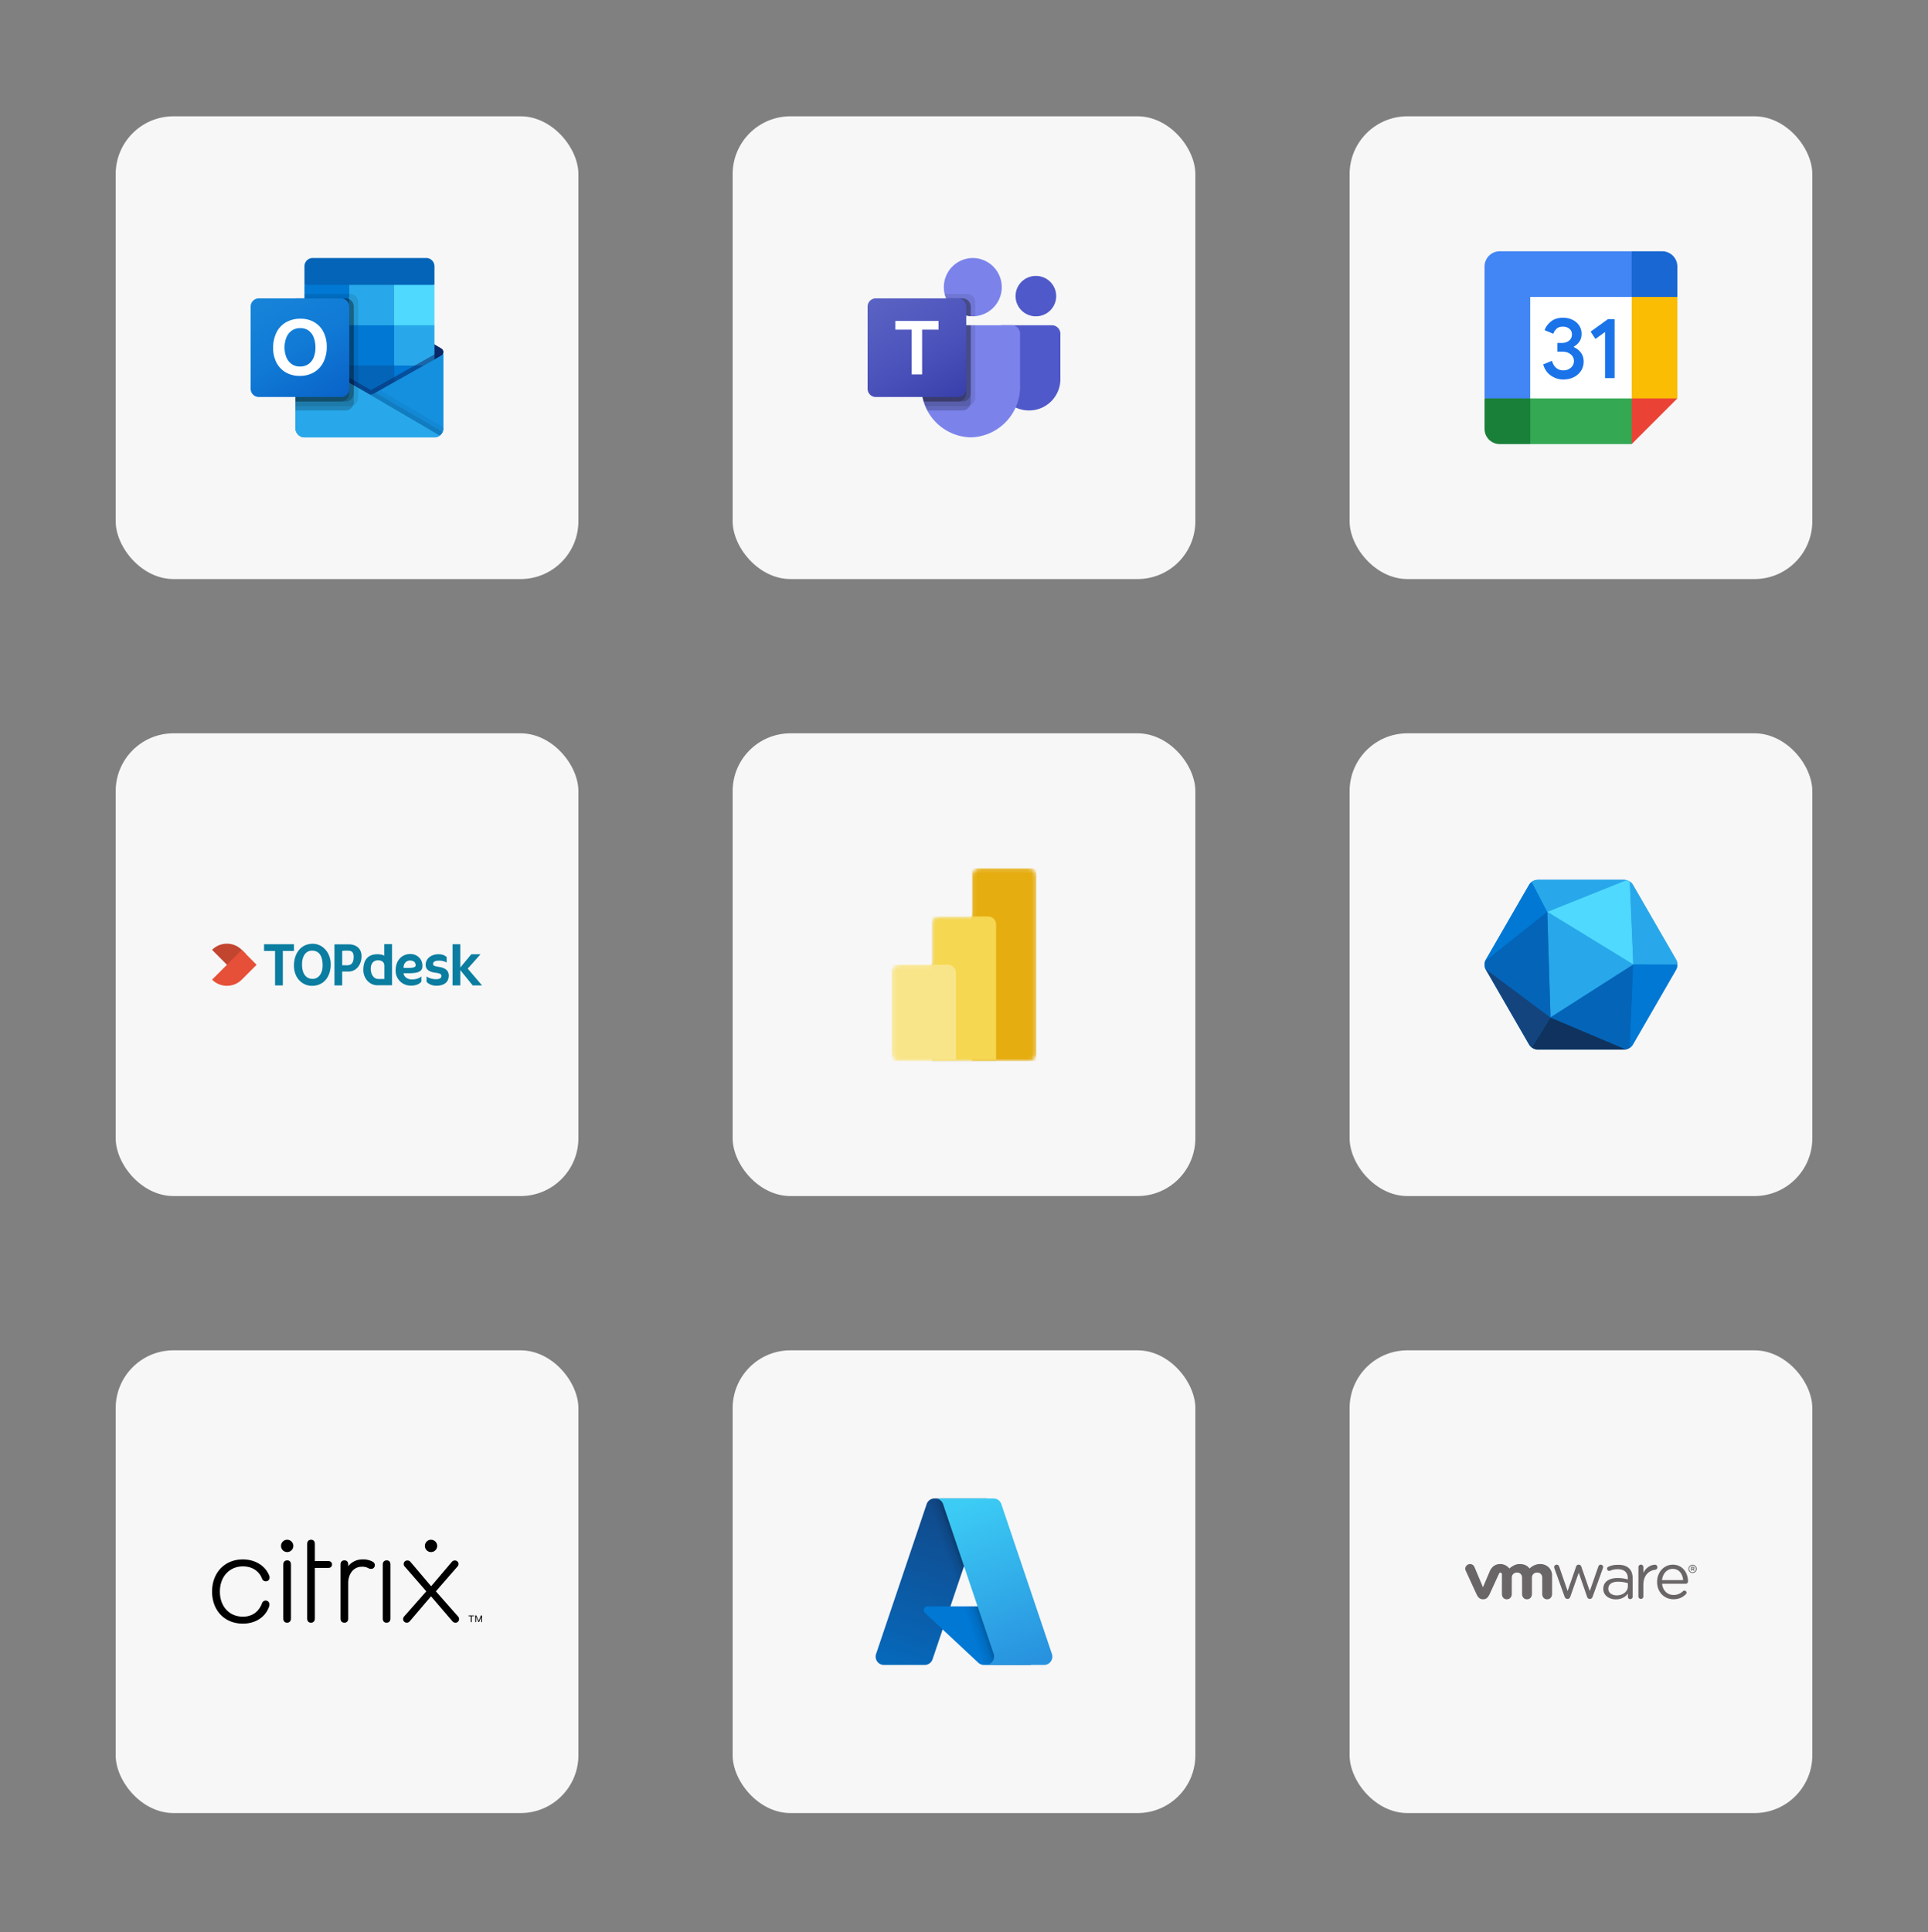 <svg width="500" height="501" viewBox="0 0 500 501" fill="none" xmlns="http://www.w3.org/2000/svg">
    <rect x="0" y="0" width="500" height="501" fill="#808080" stroke="none"/>
    <rect x="30" y="30.16" width="120" height="120" rx="15" fill="#F7F7F7"/>
    <g clip-path="url(#vxxg6etxfa)">
        <path d="M115 91.323a1.114 1.114 0 0 0-.533-.96h-.005l-.021-.01-17.326-10.257a2.325 2.325 0 0 0-2.598 0L77.192 90.352l-.021.012a1.129 1.129 0 0 0 .027 1.934l17.325 10.255a2.326 2.326 0 0 0 2.598 0l17.326-10.255c.346-.202.557-.574.553-.975z" fill="#0A2767"/>
        <path d="M79.212 84.475h11.37v10.422h-11.37V84.475zm33.462-10.594v-4.767a2.16 2.16 0 0 0-2.108-2.21H81.062a2.16 2.16 0 0 0-2.108 2.21v4.767l17.441 4.651 16.279-4.65z" fill="#0364B8"/>
        <path d="M78.954 73.881H90.58v10.466H78.954V73.88z" fill="#0078D4"/>
        <path d="M102.209 73.881H90.581v10.466l11.628 10.465h10.465V84.347L102.209 73.88z" fill="#28A8EA"/>
        <path d="M90.581 84.346h11.628v10.465H90.581V84.346z" fill="#0078D4"/>
        <path d="M90.581 94.811h11.628v10.466H90.581V94.811z" fill="#0364B8"/>
        <path d="M79.212 94.897h11.37v9.475h-11.37v-9.475z" fill="#14447D"/>
        <path d="M102.209 94.811h10.465v10.466h-10.465V94.811z" fill="#0078D4"/>
        <path d="m114.467 92.234-.022.011-17.325 9.745c-.076.046-.153.09-.233.13-.294.14-.614.219-.94.232l-.946-.553a2.322 2.322 0 0 1-.232-.134L77.21 91.645h-.008l-.574-.322v19.726a2.383 2.383 0 0 0 2.399 2.367h33.611c.02 0 .038-.009.058-.009.278-.018.552-.075.814-.17a3.196 3.196 0 0 0 .539-.31 2.35 2.35 0 0 0 .951-1.878V91.323c0 .378-.204.725-.533.91z" fill="url(#t3sd2mro9b)"/>
        <path opacity=".5" d="M114.07 91.245v1.21l-18.116 12.473-18.756-13.276a.012.012 0 0 0-.012-.011l-1.72-1.035v-.872l.708-.012 1.5.86.035.012.128.081s17.628 10.059 17.675 10.082l.674.395c.058-.023.116-.046.186-.07.035-.023 17.5-9.848 17.5-9.848l.198.011z" fill="#0A2767"/>
        <path d="m114.467 92.234-.022.013-17.325 9.744a2.427 2.427 0 0 1-2.598 0l-17.326-9.745-.02-.012a1.047 1.047 0 0 1-.548-.91v19.725a2.382 2.382 0 0 0 2.397 2.367h33.577a2.382 2.382 0 0 0 2.398-2.367V91.323c0 .378-.204.725-.533.91z" fill="#1490DF"/>
        <path opacity=".1" d="m97.372 101.846-.26.146a2.404 2.404 0 0 1-1.146.373l6.592 7.795 11.499 2.771c.315-.238.566-.551.729-.91l-17.414-10.175z" fill="#000"/>
        <path opacity=".05" d="m98.546 101.186-1.433.806a2.423 2.423 0 0 1-1.146.373l3.088 8.515 15.005 2.048c.592-.444.94-1.14.94-1.879v-.255l-16.454-9.608z" fill="#000"/>
        <path d="M79.058 113.416H112.6a2.408 2.408 0 0 0 1.436-.465L95 101.801a2.324 2.324 0 0 1-.233-.134L77.21 91.647h-.008l-.573-.324v19.658a2.432 2.432 0 0 0 2.43 2.435z" fill="#28A8EA"/>
        <path opacity=".1" d="M92.907 78.338v24.802a2.136 2.136 0 0 1-1.337 1.977c-.25.108-.52.163-.791.163H76.628V77.37h2.326v-1.163h11.825a2.136 2.136 0 0 1 2.128 2.131z" fill="#000"/>
        <path opacity=".2" d="M91.744 79.501v24.802c.003.281-.056.559-.174.814a2.117 2.117 0 0 1-1.954 1.322H76.628v-29.07h12.988c.338-.003.67.082.965.245a2.114 2.114 0 0 1 1.163 1.887z" fill="#000"/>
        <path opacity=".2" d="M91.744 79.501v22.477a2.147 2.147 0 0 1-2.128 2.136H76.628V77.37h12.988c.338-.004.67.08.965.244a2.114 2.114 0 0 1 1.163 1.887z" fill="#000"/>
        <path opacity=".2" d="M90.581 79.501v22.477a2.139 2.139 0 0 1-2.127 2.136H76.627V77.37h11.825a2.13 2.13 0 0 1 2.128 2.13v.001z" fill="#000"/>
        <path d="M67.131 77.37H88.45c1.177 0 2.131.954 2.131 2.131v21.319a2.131 2.131 0 0 1-2.131 2.131H67.131A2.131 2.131 0 0 1 65 100.82V79.501c0-1.177.954-2.131 2.131-2.131z" fill="url(#jj7g10avmc)"/>
        <path d="M71.662 86.31a6.2 6.2 0 0 1 2.434-2.69 7.36 7.36 0 0 1 3.87-.97 6.85 6.85 0 0 1 3.58.92 6.144 6.144 0 0 1 2.368 2.57 8.294 8.294 0 0 1 .83 3.778 8.752 8.752 0 0 1-.855 3.954 6.29 6.29 0 0 1-2.441 2.66 7.123 7.123 0 0 1-3.714.943 7 7 0 0 1-3.66-.93 6.24 6.24 0 0 1-2.4-2.574 8.097 8.097 0 0 1-.84-3.734 8.992 8.992 0 0 1 .828-3.928zm2.595 6.313c.28.708.755 1.321 1.37 1.77a3.578 3.578 0 0 0 2.14.644 3.748 3.748 0 0 0 2.283-.665 3.854 3.854 0 0 0 1.33-1.77 6.87 6.87 0 0 0 .425-2.469 7.514 7.514 0 0 0-.4-2.5 3.954 3.954 0 0 0-1.289-1.844 3.538 3.538 0 0 0-2.264-.697 3.692 3.692 0 0 0-2.19.65 4.06 4.06 0 0 0-1.395 1.784 7.093 7.093 0 0 0-.009 5.1l-.001-.003z" fill="#fff"/>
        <path d="M102.209 73.881h10.465v10.466h-10.465V73.88z" fill="#50D9FF"/>
    </g>
    <rect x="190" y="30.16" width="120" height="120" rx="15" fill="#F7F7F7"/>
    <g clip-path="url(#61ukbmgdod)">
        <path d="M259.876 84.346h12.915c1.22 0 2.209.99 2.209 2.21V98.32a8.12 8.12 0 0 1-8.12 8.119h-.038a8.12 8.12 0 0 1-8.121-8.118V85.5c0-.638.517-1.155 1.155-1.155zM268.605 82.02a5.232 5.232 0 1 0 0-10.463 5.232 5.232 0 0 0 0 10.464z" fill="#5059C9"/>
        <path d="M252.326 82.02a7.558 7.558 0 0 0 0-15.115 7.558 7.558 0 1 0 0 15.116zM262.403 84.346h-21.318a2.187 2.187 0 0 0-2.132 2.236V100c-.168 7.235 5.556 13.239 12.791 13.416 7.235-.177 12.959-6.181 12.791-13.416V86.582a2.186 2.186 0 0 0-2.132-2.236z" fill="#7B83EB"/>
        <path opacity=".1" d="M252.907 84.346v18.803a2.14 2.14 0 0 1-1.326 1.965 2.06 2.06 0 0 1-.802.163h-10.802a13.808 13.808 0 0 1-.407-1.163 14.175 14.175 0 0 1-.617-4.116V86.579a2.184 2.184 0 0 1 2.128-2.233h11.826z" fill="#000"/>
        <path opacity=".2" d="M251.744 84.346v19.966c0 .275-.055.548-.163.802a2.138 2.138 0 0 1-1.965 1.325h-9.093a15.322 15.322 0 0 1-.546-1.162 11.5 11.5 0 0 1-.407-1.163 14.175 14.175 0 0 1-.617-4.116V86.579a2.184 2.184 0 0 1 2.128-2.233h10.663z" fill="#000"/>
        <path opacity=".2" d="M251.744 84.346v17.64a2.144 2.144 0 0 1-2.128 2.128H239.57a14.175 14.175 0 0 1-.617-4.116V86.579a2.184 2.184 0 0 1 2.128-2.233h10.663z" fill="#000"/>
        <path opacity=".2" d="M250.581 84.346v17.64a2.143 2.143 0 0 1-2.128 2.128h-8.883a14.175 14.175 0 0 1-.617-4.116V86.579a2.184 2.184 0 0 1 2.128-2.233h9.5z" fill="#000"/>
        <path opacity=".1" d="M252.907 78.335v3.663c-.198.011-.384.023-.581.023-.198 0-.384-.012-.582-.023a6.397 6.397 0 0 1-1.163-.187 7.557 7.557 0 0 1-5.232-4.441 6.416 6.416 0 0 1-.372-1.163h5.802a2.136 2.136 0 0 1 2.128 2.128z" fill="#000"/>
        <path opacity=".2" d="M251.744 79.498v2.5a6.388 6.388 0 0 1-1.163-.187 7.557 7.557 0 0 1-5.232-4.441h4.267a2.135 2.135 0 0 1 2.128 2.127z" fill="#000"/>
        <path opacity=".2" d="M251.744 79.498v2.5a6.388 6.388 0 0 1-1.163-.187 7.557 7.557 0 0 1-5.232-4.441h4.267a2.135 2.135 0 0 1 2.128 2.127z" fill="#000"/>
        <path opacity=".2" d="M250.581 79.498v2.313a7.557 7.557 0 0 1-5.232-4.441h3.104a2.135 2.135 0 0 1 2.128 2.127z" fill="#000"/>
        <path d="M227.131 77.37h21.319c1.177 0 2.131.954 2.131 2.131v21.319a2.13 2.13 0 0 1-2.131 2.131h-21.319A2.13 2.13 0 0 1 225 100.82V79.501c0-1.177.954-2.131 2.131-2.131z" fill="url(#h7t0rclrme)"/>
        <path d="M243.4 85.484h-4.262v11.604h-2.715V85.484h-4.242v-2.252H243.4v2.252z" fill="#fff"/>
    </g>
    <rect x="350" y="30.16" width="120" height="120" rx="15" fill="#F7F7F7"/>
    <g clip-path="url(#cxuhjvh4of)">
        <path d="m423.158 77.002-11.842-1.315-14.474 1.316-1.316 13.157 1.316 13.159L410 104.963l13.158-1.644 1.316-13.487-1.316-12.83z" fill="#fff"/>
        <path d="M402.24 97.417c-.983-.665-1.664-1.635-2.036-2.918l2.283-.94c.207.789.569 1.4 1.086 1.835.513.434 1.138.648 1.868.648.747 0 1.388-.227 1.924-.681a2.176 2.176 0 0 0 .806-1.734c0-.716-.283-1.302-.848-1.756-.566-.454-1.277-.681-2.125-.681h-1.319v-2.26h1.184c.73 0 1.345-.197 1.845-.592.5-.394.75-.934.75-1.621 0-.612-.224-1.1-.671-1.464-.447-.365-1.013-.55-1.701-.55-.671 0-1.204.178-1.598.537-.395.358-.681.799-.862 1.319l-2.26-.941c.299-.849.849-1.599 1.655-2.247.806-.648 1.835-.974 3.085-.974.924 0 1.757.178 2.494.537.736.358 1.315.855 1.733 1.487.418.634.625 1.345.625 2.134 0 .806-.194 1.487-.582 2.046a4.01 4.01 0 0 1-1.431 1.287v.134a4.34 4.34 0 0 1 1.835 1.431c.477.642.717 1.408.717 2.303s-.227 1.694-.681 2.395c-.454.7-1.082 1.253-1.878 1.654-.799.401-1.697.605-2.694.605-1.154.004-2.22-.328-3.204-.993zM416.25 86.088l-2.494 1.813-1.253-1.902L417 82.756h1.724v15.3h-2.474V86.087z" fill="#1A73E8"/>
        <path d="M423.158 115.161 435 103.319l-5.921-2.632-5.921 2.632-2.632 5.921 2.632 5.921z" fill="#EA4335"/>
        <path d="m394.211 109.239 2.631 5.921h26.316v-11.842h-26.316l-2.631 5.921z" fill="#34A853"/>
        <path d="M388.947 65.16A3.946 3.946 0 0 0 385 69.108v34.21l5.921 2.632 5.921-2.632V77.002h26.316l2.631-5.92-2.631-5.922h-34.211z" fill="#4285F4"/>
        <path d="M385 103.318v7.895a3.946 3.946 0 0 0 3.947 3.947h7.895v-11.842H385z" fill="#188038"/>
        <path d="M423.158 77.002v26.316H435V77.002l-5.921-2.631-5.921 2.631z" fill="#FBBC04"/>
        <path d="M435 77.002v-7.894a3.946 3.946 0 0 0-3.947-3.948h-7.895v11.842H435z" fill="#1967D2"/>
    </g>
    <rect x="30" y="190.16" width="120" height="120" rx="15" fill="#F7F7F7"/>
    <g clip-path="url(#fwl2fkct5g)">
        <path d="m121.296 251.181 3.325-3.733h-2.392l-2.858 3.442v-6.038h-2.013v10.675h2.013v-3.967l3.208 3.967H125l-3.704-4.346zM113.129 255.614c-1.196 0-2.158-.554-2.508-1.05v-1.37c.408.379 1.487.729 2.421.729.962 0 1.429-.263 1.429-.846 0-.438-.263-.671-1.633-.846-1.663-.233-2.45-.875-2.45-2.071 0-1.458 1.312-2.712 3.325-2.712 1.079 0 1.75.35 2.129.758v1.4c-.467-.292-1.196-.496-1.954-.496-1.196 0-1.575.35-1.575.875 0 .379.233.554 1.575.759 1.633.262 2.479.962 2.479 2.216.029 1.692-1.138 2.654-3.238 2.654zM105.925 252.377h-1.283c.146.992 1.05 1.604 2.187 1.604.817 0 1.838-.204 2.45-.787v1.341c-.087.117-.758 1.109-2.829 1.05a3.864 3.864 0 0 1-3.85-3.937c0-2.596 1.604-4.259 3.821-4.259 1.633 0 3.121 1.167 3.121 3.034.058 1.487-1.021 1.954-3.617 1.954zm.379-3.296c-.933 0-1.604.758-1.633 1.663v.262h.875c1.837 0 2.246-.204 2.246-.758-.029-.788-.613-1.167-1.488-1.167zM99.654 244.852v3.033c-.146-.262-1.02-.437-1.808-.437-2.45 0-3.617 1.516-3.617 4.083 0 2.158 1.575 3.967 3.646 3.967h3.792v-10.675h-2.013v.029zm0 9.012h-1.546c-1.108 0-1.954-1.05-1.954-2.683 0-1.254.642-2.158 1.896-2.158 1.08 0 1.633.583 1.633 1.4v3.441h-.029zM86.733 255.527h2.013v-3.588h1.662c2.042 0 3.355-1.866 3.355-3.966 0-1.984-1.371-3.092-3.326-3.092h-3.704v10.646zm3.355-5.221h-1.342v-3.704c.496-.117 1.429-.088 1.837-.058.788.087 1.138.583 1.138 1.575 0 .933-.204 2.187-1.633 2.187zM81.104 244.735c-3.12 0-4.87 2.567-4.87 5.659 0 3.237 2.187 5.25 4.666 5.25 3.092 0 4.87-2.392 4.87-5.571 0-3.063-2.1-5.338-4.666-5.338zm-.029 9.1c-1.72 0-2.742-1.341-2.742-3.733 0-2.246 1.021-3.587 2.596-3.587 1.867 0 2.742 1.429 2.742 3.879 0 2.071-1.08 3.441-2.596 3.441zM68.475 244.852v1.75h2.858v8.925h2.013v-8.925h2.887v-1.75h-7.758z" fill="#0A7DA0"/>
        <path d="M59.987 251.327 55 246.31a5.44 5.44 0 0 1 7.7 0l1.08 1.08-3.793 3.937z" fill="#C24530"/>
        <path d="m62.7 254.04 3.85-3.85-3.85-3.879-3.85 3.879-3.85 3.85a5.44 5.44 0 0 0 7.7 0z" fill="#E65038"/>
    </g>
    <rect x="190" y="190.16" width="120" height="120" rx="15" fill="#F7F7F7"/>
    <mask id="btpoglknji" style="mask-type:luminance" maskUnits="userSpaceOnUse" x="231" y="225" width="38" height="51">
        <path d="M252.083 227.244c0-1.151.933-2.084 2.084-2.084h12.5c1.15 0 2.083.933 2.083 2.084v45.833a2.083 2.083 0 0 1-2.083 2.083h-33.334a2.083 2.083 0 0 1-2.083-2.083v-20.833c0-1.151.933-2.083 2.083-2.083h8.334v-10.417c0-1.151.932-2.084 2.083-2.084h8.333v-10.416z" fill="url(#t0rexnxgqh)"/>
    </mask>
    <g mask="url(#btpoglknji)">
        <path d="M268.75 225.16v50h-16.666v-50h16.666z" fill="url(#kbvblqfo2j)"/>
    </g>
    <mask id="qultm0ah3k" style="mask-type:luminance" maskUnits="userSpaceOnUse" x="231" y="225" width="38" height="51">
        <path d="M252.083 227.244c0-1.151.933-2.084 2.084-2.084h12.5c1.15 0 2.083.933 2.083 2.084v45.833a2.083 2.083 0 0 1-2.083 2.083h-33.334a2.083 2.083 0 0 1-2.083-2.083v-20.833c0-1.151.933-2.083 2.083-2.083h8.334v-10.417c0-1.151.932-2.084 2.083-2.084h8.333v-10.416z" fill="#000" fill-opacity=".2"/>
    </mask>
    <g mask="url(#qultm0ah3k)">
        <path d="M258.333 239.952v35.417h-16.666v-37.5h14.583c1.15 0 2.083.932 2.083 2.083z" fill="#000" fill-opacity=".2"/>
    </g>
    <mask id="6rqspmhfll" style="mask-type:luminance" maskUnits="userSpaceOnUse" x="231" y="225" width="38" height="51">
        <path d="M252.083 227.244c0-1.151.933-2.084 2.084-2.084h12.5c1.15 0 2.083.933 2.083 2.084v45.833a2.083 2.083 0 0 1-2.083 2.083h-33.334a2.083 2.083 0 0 1-2.083-2.083v-20.833c0-1.151.933-2.083 2.083-2.083h8.334v-10.417c0-1.151.932-2.084 2.083-2.084h8.333v-10.416z" fill="#000" fill-opacity=".18"/>
    </mask>
    <g mask="url(#6rqspmhfll)">
        <path d="M258.333 240.786v35.416h-16.666v-37.5h14.583c1.15 0 2.083.933 2.083 2.084z" fill="#000" fill-opacity=".18"/>
    </g>
    <mask id="54w7y3qogn" style="mask-type:luminance" maskUnits="userSpaceOnUse" x="231" y="225" width="38" height="51">
        <path d="M252.083 227.244c0-1.151.933-2.084 2.084-2.084h12.5c1.15 0 2.083.933 2.083 2.084v45.833a2.083 2.083 0 0 1-2.083 2.083h-33.334a2.083 2.083 0 0 1-2.083-2.083v-20.833c0-1.151.933-2.083 2.083-2.083h8.334v-10.417c0-1.151.932-2.084 2.083-2.084h8.333v-10.416z" fill="url(#g6nao4jq9m)"/>
    </mask>
    <g mask="url(#54w7y3qogn)">
        <path d="M258.333 239.744v35.416h-16.666v-37.5h14.583c1.15 0 2.083.933 2.083 2.084z" fill="url(#ukq8h7r79o)"/>
    </g>
    <mask id="cdmvzf3wdq" style="mask-type:luminance" maskUnits="userSpaceOnUse" x="231" y="225" width="38" height="51">
        <path d="M252.083 227.244c0-1.151.933-2.084 2.084-2.084h12.5c1.15 0 2.083.933 2.083 2.084v45.833a2.083 2.083 0 0 1-2.083 2.083h-33.334a2.083 2.083 0 0 1-2.083-2.083v-20.833c0-1.151.933-2.083 2.083-2.083h8.334v-10.417c0-1.151.932-2.084 2.083-2.084h8.333v-10.416z" fill="url(#f7i5m71cep)"/>
    </mask>
    <g mask="url(#cdmvzf3wdq)">
        <path d="M231.25 250.16v25h16.667v-22.916a2.083 2.083 0 0 0-2.084-2.083l-14.583-.001z" fill="url(#sq50fafsnr)"/>
    </g>
    <rect x="350" y="190.16" width="120" height="120" rx="15" fill="#F7F7F7"/>
    <g clip-path="url(#hwk6r8bygs)">
        <path d="M421.165 228.152h-22.329a2.662 2.662 0 0 0-2.307 1.333l-11.17 19.342a2.666 2.666 0 0 0 0 2.667l11.17 19.341a2.66 2.66 0 0 0 2.314 1.334h22.329a2.665 2.665 0 0 0 2.314-1.334l11.163-19.341a2.667 2.667 0 0 0 0-2.667l-11.163-19.342a2.67 2.67 0 0 0-2.321-1.333z" fill="#0078D4"/>
        <path d="m434.643 248.826-11.17-19.341a2.668 2.668 0 0 0-.801-.867l.903 21.498 11.422.036c0-.465-.123-.922-.354-1.326z" fill="#28A8EA"/>
        <path d="m385.359 251.494 11.17 19.341c.183.317.43.593.724.811l4.854-7.811-16.896-12.637c.043.102.092.201.148.296z" fill="#14447D"/>
        <path d="m396.529 229.486-11.17 19.341a2.504 2.504 0 0 0-.195.416l16.095-12.783-4.049-7.753a2.635 2.635 0 0 0-.681.779z" fill="#0078D4"/>
        <path d="M421.165 228.152h-22.329a2.665 2.665 0 0 0-1.626.552l4.048 7.754 20.53-8.232a2.667 2.667 0 0 0-.623-.074zM402.099 263.832l21.479-13.713-22.319-13.661.84 27.374z" fill="#28A8EA"/>
        <path d="m421.788 228.226-20.529 8.232 22.319 13.661-.906-21.498a2.687 2.687 0 0 0-.884-.395z" fill="#50D9FF"/>
        <path d="M385.164 249.24a2.675 2.675 0 0 0 .047 1.958l16.889 12.634-.842-27.374-16.094 12.782z" fill="#0364B8"/>
        <path d="M397.246 271.644c.46.34 1.018.525 1.59.525h22.329c.17-.001.34-.017.507-.051l-19.572-8.285-4.854 7.811z" fill="#0F335E"/>
        <path d="m402.1 263.833 19.572 8.286c.361-.07.703-.213 1.006-.421l.9-21.579-21.478 13.714z" fill="#0364B8"/>
        <path d="m423.578 250.119-.906 21.579c.329-.224.602-.52.801-.865l11.164-19.341c.236-.408.359-.871.358-1.342l-11.417-.031z" fill="#0078D4"/>
    </g>
    <rect x="30" y="350.16" width="120" height="120" rx="15" fill="#F7F7F7"/>
    <g clip-path="url(#5hgt5pplft)" fill="#000">
        <path d="M55 412.722c0-4.908 3.282-8.344 7.975-8.344 3.16 0 5.737 1.595 6.78 4.049.122.215.153.46.153.706 0 .521-.43.92-.92.92h-.062c-.46 0-.859-.307-.981-.736-.798-1.994-2.638-3.129-4.939-3.129-3.497 0-5.981 2.669-5.981 6.534 0 3.834 2.423 6.503 5.95 6.503 2.301 0 4.05-1.104 4.97-3.436.123-.429.521-.736.95-.736.553 0 .982.429.982.982v.03c0 .215-.03.43-.122.644-.951 2.638-3.497 4.326-6.78 4.326-4.724 0-7.975-3.405-7.975-8.313zM81.656 419.685c0 .675-.368 1.104-1.012 1.104s-.981-.429-.981-1.104v-19.264c0-.705.368-1.135 1.012-1.135s.981.399.981 1.135v4.387h3.467c.613 0 .981.337.981.889s-.368.89-.981.89h-3.467v13.098zM97.209 405.881c0 .522-.4.951-.92.951h-.093c-.276 0-.521-.092-.736-.215a3.234 3.234 0 0 0-1.626-.337c-2.147 0-3.527 1.871-3.527 4.233v9.172c0 .705-.338 1.104-.982 1.104-.644 0-1.012-.399-1.012-1.104v-13.927c0-.705.368-1.134 1.012-1.134s.982.398.982 1.134v.399c.89-1.165 2.3-1.81 3.773-1.779.92-.031 1.81.184 2.607.614a.994.994 0 0 1 .522.889zM99.264 405.759c0-.706.368-1.135 1.012-1.135s.982.398.982 1.135v13.926c0 .675-.368 1.104-1.013 1.104-.644 0-.981-.429-.981-1.104v-13.926zM73.466 405.759c0-.706.368-1.135 1.013-1.135.644 0 .981.398.981 1.135v13.926c0 .675-.368 1.104-1.012 1.104s-.982-.429-.982-1.104v-13.926zM74.478 402.476a1.595 1.595 0 1 0 0-3.19 1.595 1.595 0 0 0 0 3.19zM111.779 413.949l-5.491 6.441c-.184.246-.49.399-.797.399-.522 0-.951-.399-.951-.92 0-.276.092-.522.276-.706l5.736-6.503-5.521-6.349a.98.98 0 0 1-.338-.737c0-.521.43-.95.982-.92h.031a.96.96 0 0 1 .766.399l5.338 6.288 5.337-6.288a.96.96 0 0 1 .767-.399c.522-.03.982.368.982.89v.03a.98.98 0 0 1-.338.737l-5.521 6.349 5.736 6.503c.184.184.276.461.276.706 0 .521-.429.951-.951.92-.307 0-.613-.153-.797-.399l-5.522-6.441zM122.914 419.102h-.583v1.534h-.245v-1.534h-.583v-.184h1.411v.184zm2.086-.184v1.718h-.215v-1.105l.031-.337-.031.123-.552 1.288h-.184l-.552-1.288-.061-.123.03.337v1.105h-.214v-1.718h.276l.521 1.227.092.215.061-.215.522-1.227H125zM111.779 402.476a1.595 1.595 0 1 0 0-3.19 1.595 1.595 0 0 0 0 3.19z"/>
    </g>
    <rect x="190" y="350.16" width="120" height="120" rx="15" fill="#F7F7F7"/>
    <path d="M242.364 388.569h13.561l-14.078 41.712a2.165 2.165 0 0 1-2.049 1.47h-10.554a2.152 2.152 0 0 1-1.754-.899 2.164 2.164 0 0 1-.292-1.95l13.117-38.863a2.164 2.164 0 0 1 2.049-1.47z" fill="url(#kkffv3iqxu)"/>
    <path d="M262.07 416.546h-21.505a.996.996 0 0 0-.68 1.724l13.819 12.898c.403.375.932.584 1.482.584h12.178l-5.294-15.206z" fill="#0078D4"/>
    <path d="M242.364 388.569a2.139 2.139 0 0 0-2.054 1.499l-13.095 38.799a2.15 2.15 0 0 0 .267 1.971 2.16 2.16 0 0 0 1.768.913h10.827a2.308 2.308 0 0 0 1.776-1.51l2.611-7.696 9.328 8.7c.391.324.881.502 1.389.506h12.131l-5.32-15.205-15.511.004 9.493-27.981h-13.61z" fill="url(#nksbpkvzsv)"/>
    <path d="M259.685 390.038a2.158 2.158 0 0 0-2.046-1.469h-15.114a2.161 2.161 0 0 1 2.046 1.469l13.116 38.864a2.151 2.151 0 0 1-.291 1.95 2.162 2.162 0 0 1-1.754.9h15.114a2.166 2.166 0 0 0 1.754-.9 2.153 2.153 0 0 0 .292-1.95l-13.117-38.864z" fill="url(#9fjo7u35tw)"/>
    <rect x="350" y="350.16" width="120" height="120" rx="15" fill="#F7F7F7"/>
    <g clip-path="url(#nyklb2mipx)" fill="#6A6667">
        <path d="m405.755 414.041-2.629-7.312c-.035-.104-.081-.231-.081-.358 0-.311.265-.622.657-.622.335 0 .554.219.658.53l2.18 6.309 2.191-6.32c.104-.3.3-.519.635-.519h.069c.357 0 .565.219.669.519l2.18 6.32 2.214-6.332c.081-.265.266-.507.623-.507.369 0 .634.288.634.599 0 .116-.046.254-.08.358l-2.642 7.335c-.138.381-.403.589-.703.589h-.046c-.335 0-.588-.196-.704-.589l-2.157-6.216-2.18 6.216c-.115.381-.369.589-.703.589h-.035c-.346-.012-.623-.208-.75-.589zM424.902 406.395c0-.358.288-.658.634-.658a.65.65 0 0 1 .658.658v1.487c.634-1.441 2.053-2.122 2.987-2.122.392 0 .634.288.634.658 0 .357-.23.599-.576.657-1.673.196-3.057 1.465-3.057 3.956v2.941c0 .358-.265.658-.634.658a.651.651 0 0 1-.658-.658l.012-7.577zM433.979 414.71c-2.33 0-4.233-1.81-4.233-4.463v-.035c0-2.468 1.73-4.463 4.072-4.463 2.514 0 3.944 2.076 3.944 4.348 0 .346-.276.6-.588.6h-6.136c.185 1.857 1.476 2.906 2.987 2.906 1.05 0 1.823-.415 2.446-.992.103-.08.219-.15.357-.15.312 0 .554.254.554.554 0 .15-.069.3-.196.415-.808.773-1.753 1.28-3.207 1.28zm2.515-4.959c-.127-1.557-1.015-2.918-2.711-2.918-1.476 0-2.595 1.245-2.756 2.918h5.467zM415.79 412.035V412c0-1.822 1.499-2.791 3.691-2.791 1.107 0 1.892.15 2.664.369v-.3c0-1.557-.957-2.353-2.572-2.353-.865 0-1.372.115-2.007.392a.572.572 0 0 1-.796-.507c0-.266.116-.427.358-.531.854-.369 1.488-.496 2.595-.496 1.223 0 2.157.312 2.791.958.589.588.889 1.418.889 2.525v4.776a.61.61 0 0 1-.623.634.585.585 0 0 1-.612-.6v-.819c-.599.785-1.603 1.488-3.125 1.488-1.627-.011-3.253-.934-3.253-2.71zm6.367-.669v-.831a9 9 0 0 0-2.538-.369c-1.614 0-2.526.704-2.526 1.788v.035c0 1.084 1.004 1.718 2.169 1.718 1.592 0 2.895-.969 2.895-2.341zM382.364 406.314c-.288-.623-.98-.9-1.637-.611-.658.288-.9 1.015-.6 1.637l2.745 5.963c.427.935.888 1.419 1.742 1.419.911 0 1.314-.53 1.741-1.419 0 0 2.388-5.213 2.422-5.271a.347.347 0 0 1 .346-.219c.208 0 .381.162.381.381v5.098c0 .784.438 1.43 1.269 1.43.842 0 1.292-.646 1.292-1.43v-4.175c0-.808.576-1.327 1.361-1.327.784 0 1.303.542 1.303 1.327v4.175c0 .784.438 1.43 1.269 1.43.842 0 1.292-.646 1.292-1.43v-4.175c0-.808.576-1.327 1.361-1.327.784 0 1.303.542 1.303 1.327v4.175c0 .784.438 1.43 1.269 1.43.842 0 1.291-.646 1.291-1.43v-4.752c0-1.742-1.407-2.964-3.091-2.964-1.684 0-2.745 1.165-2.745 1.165-.565-.727-1.338-1.165-2.641-1.165-1.384 0-2.595 1.165-2.595 1.165-.565-.727-1.523-1.165-2.307-1.165-1.223 0-2.192.542-2.791 1.891l-1.753 4.129-2.227-5.282zM437.866 406.844a1.08 1.08 0 0 1 1.073-1.084c.6 0 1.073.485 1.073 1.073s-.473 1.073-1.073 1.073a1.062 1.062 0 0 1-1.073-1.062zm1.926-.011a.86.86 0 0 0-.865-.877.874.874 0 0 0-.865.877c0 .473.369.877.865.877a.867.867 0 0 0 .865-.877z"/>
        <path d="M438.535 406.395c0-.07.046-.116.115-.116h.358c.138 0 .242.035.3.104a.322.322 0 0 1 .092.231c0 .161-.081.265-.207.311l.161.196a.133.133 0 0 1 .035.093c0 .057-.058.103-.104.103-.046 0-.081-.023-.115-.057l-.22-.277h-.184v.231c0 .069-.046.115-.116.115-.069 0-.115-.046-.115-.115v-.819zm.462.392c.115 0 .173-.058.173-.15s-.07-.15-.173-.15h-.231v.3h.231z"/>
    </g>
    <defs>
        <linearGradient id="t3sd2mro9b" x1="95.814" y1="91.323" x2="95.814" y2="113.416" gradientUnits="userSpaceOnUse">
            <stop stop-color="#35B8F1"/>
            <stop offset="1" stop-color="#28A8EA"/>
        </linearGradient>
        <linearGradient id="jj7g10avmc" x1="69.444" y1="75.704" x2="86.137" y2="104.616" gradientUnits="userSpaceOnUse">
            <stop stop-color="#1784D9"/>
            <stop offset=".5" stop-color="#107AD5"/>
            <stop offset="1" stop-color="#0A63C9"/>
        </linearGradient>
        <linearGradient id="h7t0rclrme" x1="229.444" y1="75.704" x2="246.137" y2="104.616" gradientUnits="userSpaceOnUse">
            <stop stop-color="#5A62C3"/>
            <stop offset=".5" stop-color="#4D55BD"/>
            <stop offset="1" stop-color="#3940AB"/>
        </linearGradient>
        <linearGradient id="t0rexnxgqh" x1="1828.49" y1="225.16" x2="2787.29" y2="4798.03" gradientUnits="userSpaceOnUse">
            <stop stop-color="#E6AD10"/>
            <stop offset="1" stop-color="#C87E0E"/>
        </linearGradient>
        <linearGradient id="kbvblqfo2j" x1="961.969" y1="225.16" x2="2804.12" y2="4130.01" gradientUnits="userSpaceOnUse">
            <stop stop-color="#E6AD10"/>
            <stop offset="1" stop-color="#C87E0E"/>
        </linearGradient>
        <linearGradient id="g6nao4jq9m" x1="1735.83" y1="225.16" x2="3141.67" y2="4826.21" gradientUnits="userSpaceOnUse">
            <stop stop-color="#F6D751"/>
            <stop offset="1" stop-color="#E6AD10"/>
        </linearGradient>
        <linearGradient id="ukq8h7r79o" x1="910.374" y1="237.66" x2="2447.18" y2="3218.23" gradientUnits="userSpaceOnUse">
            <stop stop-color="#F6D751"/>
            <stop offset="1" stop-color="#E6AD10"/>
        </linearGradient>
        <linearGradient id="f7i5m71cep" x1="1272.78" y1="225.16" x2="2990.66" y2="4805.34" gradientUnits="userSpaceOnUse">
            <stop stop-color="#F9E589"/>
            <stop offset="1" stop-color="#F6D751"/>
        </linearGradient>
        <linearGradient id="sq50fafsnr" x1="694.151" y1="250.16" x2="1629.81" y2="2467.6" gradientUnits="userSpaceOnUse">
            <stop stop-color="#F9E589"/>
            <stop offset="1" stop-color="#F6D751"/>
        </linearGradient>
        <linearGradient id="kkffv3iqxu" x1="247.306" y1="391.769" x2="233.222" y2="433.376" gradientUnits="userSpaceOnUse">
            <stop stop-color="#114A8B"/>
            <stop offset="1" stop-color="#0669BC"/>
        </linearGradient>
        <linearGradient id="nksbpkvzsv" x1="251.706" y1="411.159" x2="248.448" y2="412.26" gradientUnits="userSpaceOnUse">
            <stop stop-opacity=".3"/>
            <stop offset=".071" stop-opacity=".2"/>
            <stop offset=".321" stop-opacity=".1"/>
            <stop offset=".623" stop-opacity=".05"/>
            <stop offset="1" stop-opacity="0"/>
        </linearGradient>
        <linearGradient id="9fjo7u35tw" x1="249.914" y1="390.555" x2="265.374" y2="431.743" gradientUnits="userSpaceOnUse">
            <stop stop-color="#3CCBF4"/>
            <stop offset="1" stop-color="#2892DF"/>
        </linearGradient>
        <clipPath id="vxxg6etxfa">
            <path fill="#fff" transform="translate(65 66.904)" d="M0 0h50v46.512H0z"/>
        </clipPath>
        <clipPath id="61ukbmgdod">
            <path fill="#fff" transform="translate(225 66.904)" d="M0 0h50v46.512H0z"/>
        </clipPath>
        <clipPath id="cxuhjvh4of">
            <path fill="#fff" transform="translate(385 65.16)" d="M0 0h50v50H0z"/>
        </clipPath>
        <clipPath id="fwl2fkct5g">
            <path fill="#fff" transform="translate(55 244.706)" d="M0 0h70v10.908H0z"/>
        </clipPath>
        <clipPath id="hwk6r8bygs">
            <path fill="#fff" transform="translate(385 228.152)" d="M0 0h50v44.018H0z"/>
        </clipPath>
        <clipPath id="5hgt5pplft">
            <path fill="#fff" transform="translate(55 399.286)" d="M0 0h70v21.748H0z"/>
        </clipPath>
        <clipPath id="nyklb2mipx">
            <path fill="#fff" transform="translate(380 405.587)" d="M0 0h60v9.146H0z"/>
        </clipPath>
    </defs>
</svg>
